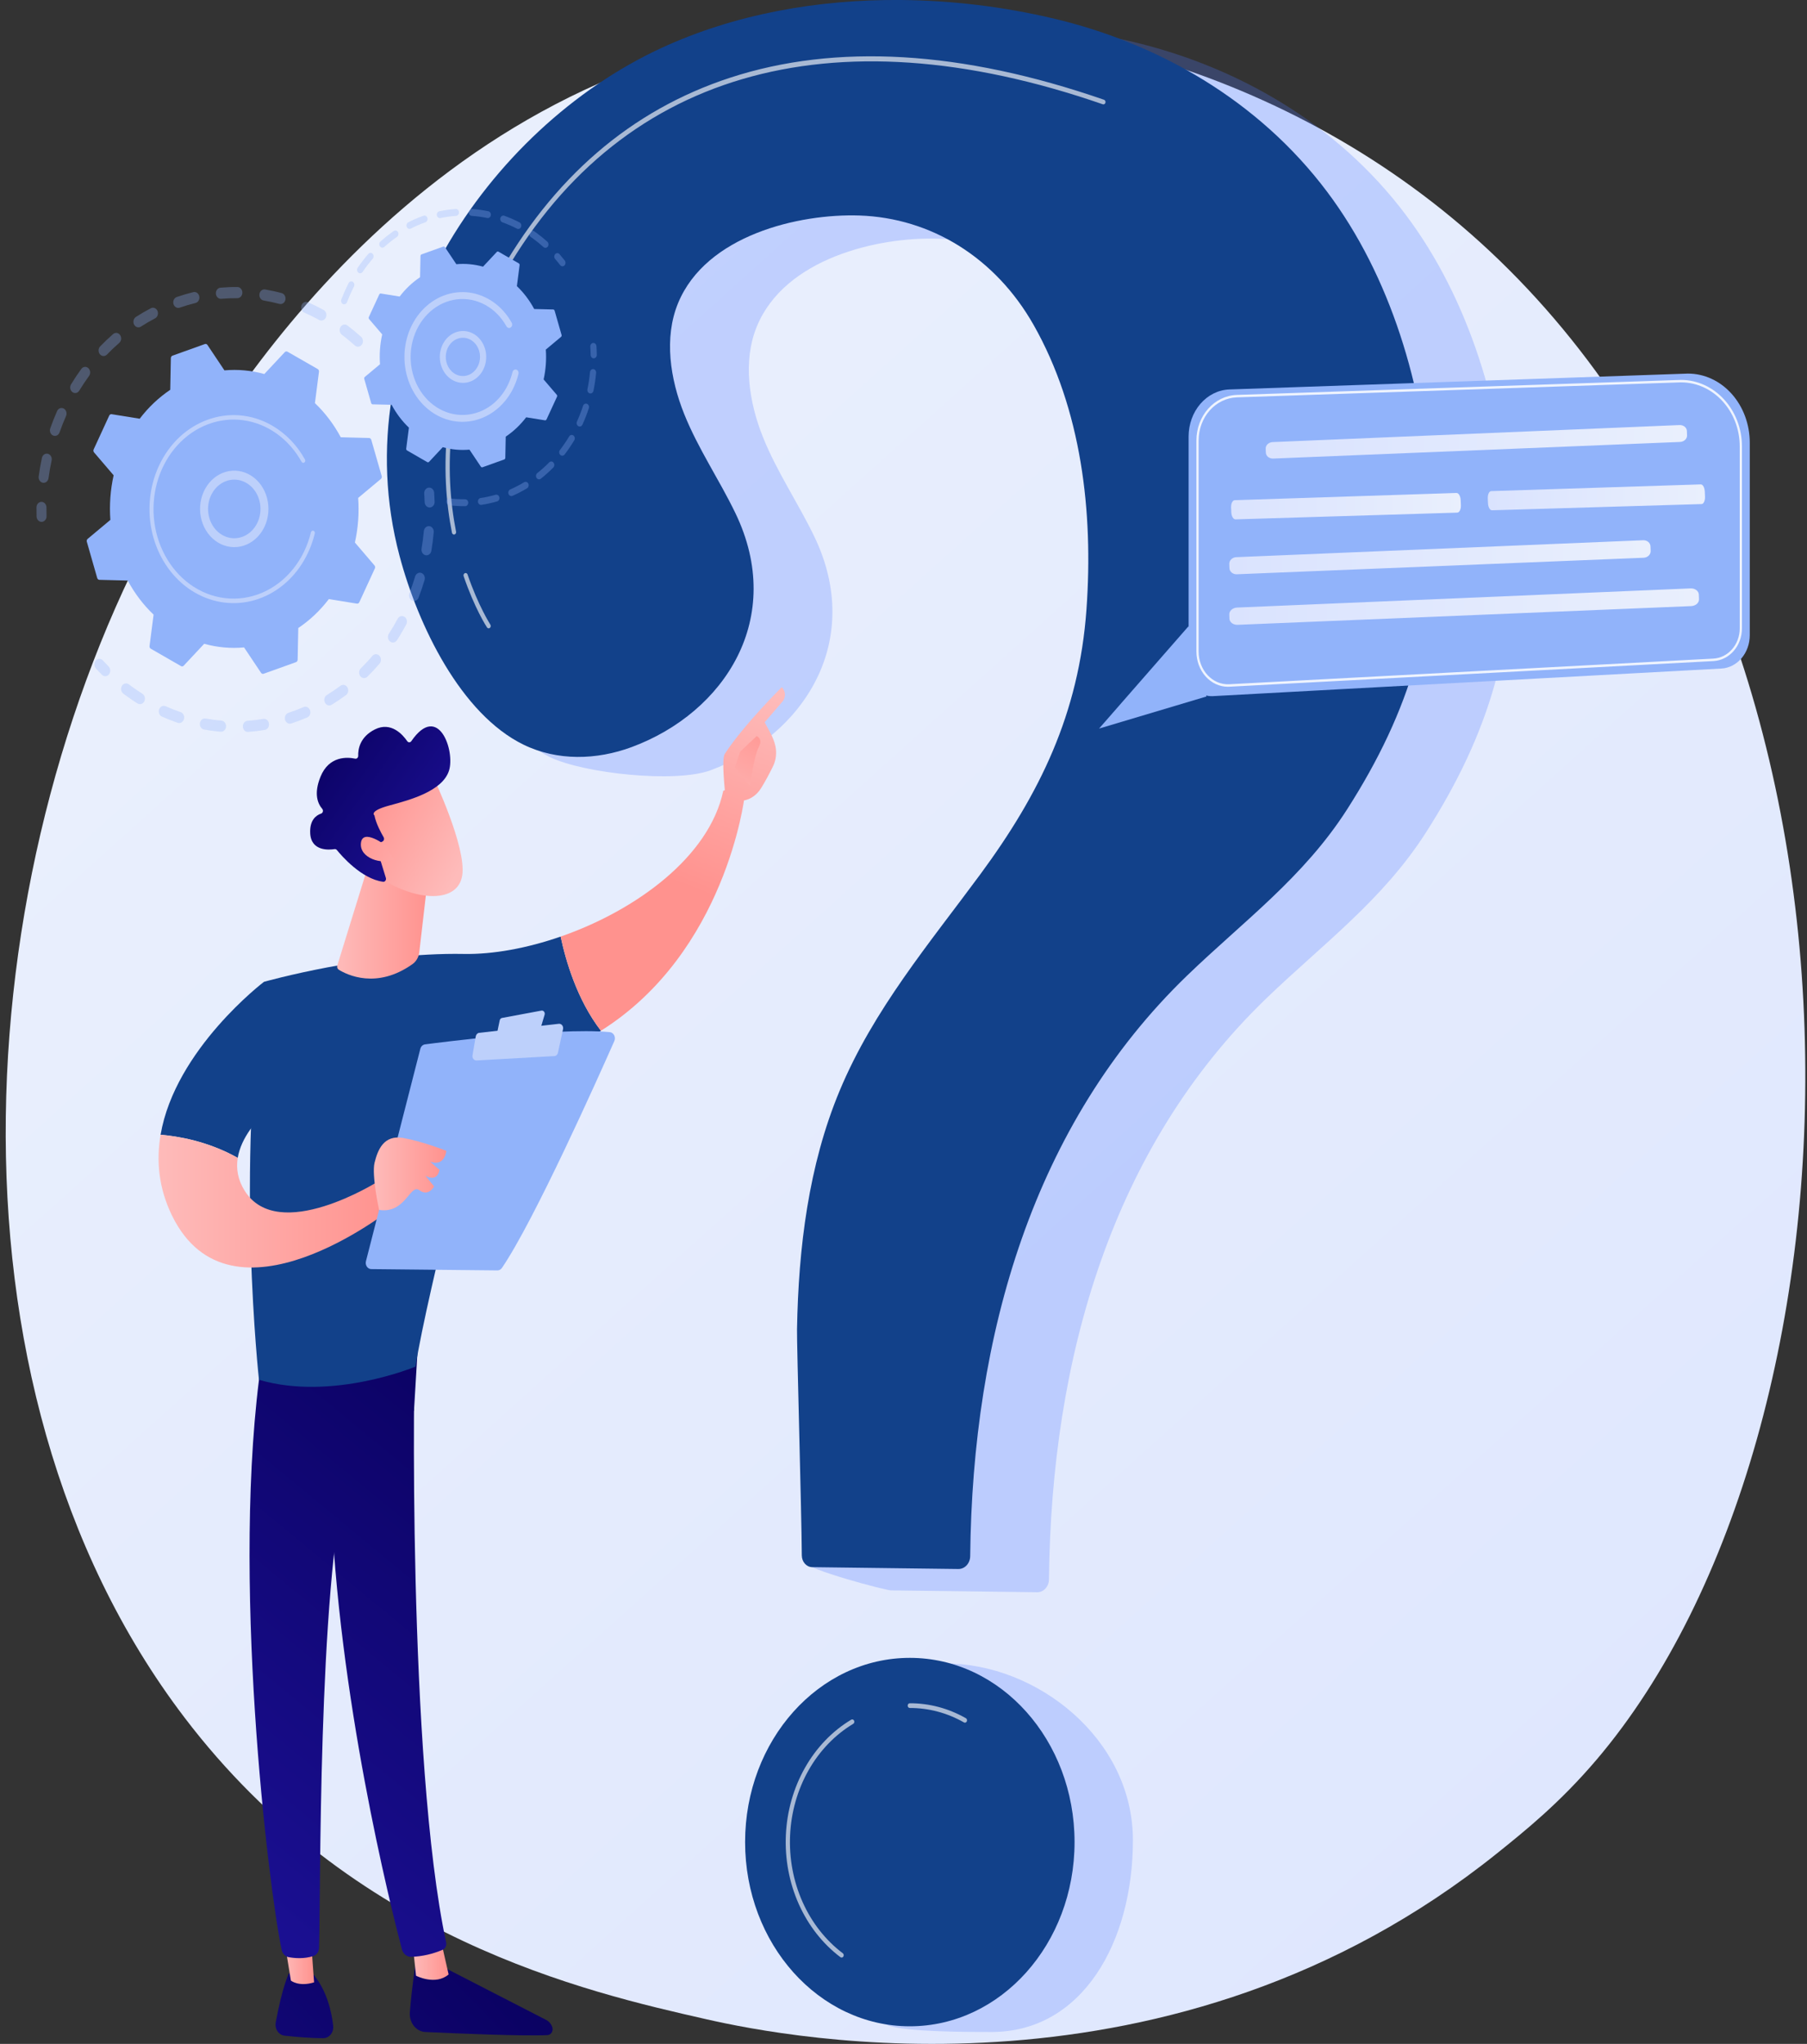 <svg width="305" height="345" viewBox="0 0 305 345" fill="none" xmlns="http://www.w3.org/2000/svg">
<rect x="0" y="0" width="305" height="345" fill="#333333" stroke="none"/>
<g clip-path="url(#clip0_3712_14384)">
<path d="M269.507 296.994C263.269 304.338 257.368 309.069 252.705 312.815C197.894 356.797 133.037 343.976 119.254 340.845C98.9 336.222 59.556 327.285 31.113 289.876C-11.922 233.279 -5.221 144.114 28.16 85.252C34.266 74.486 66.519 14.728 132.073 5.145C171.746 -0.654 217.992 11.043 251.482 42.42C321.778 108.286 316.773 241.345 269.507 296.994Z" fill="url(#paint0_linear_3712_14384)"/>
<path d="M165.414 3.918C151.421 3.795 137.304 6.277 124.816 12.071C95.743 25.561 71.072 61.255 80.726 97.714C83.863 109.557 82.215 122.624 92.765 127.771C98.474 130.555 114.02 132.214 119.931 130.018C135.641 124.185 145.966 108.222 137.422 90.517C134.687 84.849 131.142 79.674 128.782 73.793C126.422 67.912 125.342 60.943 127.751 55.09C132.48 43.603 148.188 39.951 158.374 40.295C170.397 40.701 181.29 47.352 187.761 58.761C195.825 72.98 197.868 90.273 196.685 106.779C195.422 124.439 188.764 137.925 178.785 151.473C170.191 163.137 160.732 174.333 155.023 188.03C149.781 200.604 148.068 214.536 147.831 228.291C147.784 230.958 135.932 256.084 135.979 263.76C135.987 264.844 149.421 268.442 150.397 268.448L175.064 268.757C175.585 268.765 176.088 268.54 176.461 268.133C176.835 267.726 177.048 267.171 177.055 266.588C177.431 229.243 187.703 193.637 213.704 168.556C223.165 159.429 233.354 151.997 240.711 140.478C251.197 124.06 256.37 107.902 254.878 87.64C253.514 69.133 248.064 50.616 237.278 36.26C225.687 20.823 208.719 11.188 191.083 7.029C182.64 5.043 174.041 4.001 165.414 3.918Z" fill="url(#paint1_linear_3712_14384)"/>
<path d="M191.221 310.623C191.221 327.796 182.709 342.989 167.353 342.989C164.037 342.989 152.753 343.024 149.804 341.832C139.099 337.507 139.061 328.309 139.061 314.848C139.061 297.675 144.245 280.786 159.602 280.786C174.958 280.786 191.221 293.448 191.221 310.623Z" fill="url(#paint2_linear_3712_14384)"/>
<path d="M152.117 -3.24887e-05C138.124 -0.123 124.007 2.358 111.519 8.153C82.447 21.643 57.775 57.337 67.429 93.796C70.566 105.639 77.818 120.548 88.363 125.695C94.071 128.479 100.717 128.294 106.628 126.1C122.338 120.267 132.664 104.302 124.12 86.599C121.384 80.931 117.84 75.756 115.48 69.875C113.12 63.994 112.04 57.025 114.449 51.172C119.177 39.684 134.885 36.033 145.071 36.377C157.095 36.783 167.988 43.434 174.459 54.843C182.522 69.06 184.565 86.355 183.383 102.859C182.119 120.521 175.461 134.007 165.482 147.555C156.889 159.219 147.43 170.415 141.721 184.112C136.478 196.68 134.765 210.618 134.528 224.373C134.482 227.04 135.285 254.882 135.336 262.557C135.34 263.079 135.527 263.578 135.856 263.947C136.186 264.315 136.632 264.525 137.099 264.529L161.766 264.838C162.287 264.845 162.79 264.621 163.163 264.214C163.537 263.807 163.75 263.251 163.757 262.668C164.133 225.322 174.405 189.718 200.406 164.636C209.867 155.51 220.056 148.078 227.413 136.558C237.899 120.146 243.077 103.993 241.583 83.727C240.219 65.22 234.769 46.703 223.983 32.346C212.39 16.912 195.422 7.27 177.786 3.116C169.343 1.128 160.745 0.084 152.117 -3.24887e-05Z" fill="url(#paint3_linear_3712_14384)"/>
<path d="M153.568 342.027C168.924 342.027 181.372 328.105 181.372 310.933C181.372 293.76 168.924 279.838 153.568 279.838C138.212 279.838 125.764 293.76 125.764 310.933C125.764 328.105 138.212 342.027 153.568 342.027Z" fill="url(#paint4_linear_3712_14384)"/>
<path opacity="0.63" d="M76.632 90.228C76.551 90.228 76.472 90.197 76.409 90.14C76.346 90.083 76.302 90.004 76.285 89.915C74.336 80.077 74.049 64.669 83.753 47.142C93.228 30.033 106.506 18.587 123.235 13.118C141.117 7.273 162.347 8.524 186.34 16.837C186.385 16.852 186.428 16.876 186.465 16.909C186.503 16.942 186.534 16.984 186.556 17.03C186.579 17.077 186.593 17.129 186.598 17.182C186.603 17.235 186.598 17.288 186.584 17.339C186.57 17.39 186.547 17.437 186.516 17.478C186.486 17.519 186.448 17.552 186.406 17.577C186.363 17.601 186.317 17.616 186.27 17.619C186.222 17.623 186.174 17.617 186.129 17.6C140.037 1.628 103.895 12.268 84.359 47.562C74.783 64.861 75.061 80.049 76.977 89.743C76.987 89.794 76.988 89.847 76.98 89.899C76.972 89.95 76.955 90 76.93 90.044C76.904 90.088 76.872 90.126 76.833 90.156C76.795 90.186 76.751 90.207 76.706 90.219C76.682 90.225 76.657 90.228 76.632 90.228Z" fill="white"/>
<path opacity="0.63" d="M82.483 106.059C82.426 106.059 82.371 106.044 82.321 106.016C82.27 105.987 82.227 105.946 82.194 105.895C82.11 105.772 80.1 102.671 78.243 97.217C78.222 97.123 78.233 97.023 78.273 96.937C78.313 96.851 78.38 96.784 78.461 96.749C78.542 96.714 78.632 96.713 78.714 96.747C78.795 96.781 78.863 96.847 78.904 96.933C80.731 102.278 82.745 105.394 82.76 105.424C82.799 105.484 82.823 105.554 82.829 105.628C82.834 105.701 82.821 105.775 82.791 105.841C82.761 105.907 82.716 105.962 82.66 106.001C82.603 106.039 82.538 106.059 82.473 106.059H82.483Z" fill="white"/>
<path opacity="0.63" d="M162.868 290.778C162.812 290.778 162.757 290.764 162.707 290.735C159.875 289.123 156.74 288.288 153.562 288.299C153.467 288.299 153.377 288.257 153.31 288.182C153.243 288.107 153.205 288.006 153.205 287.9C153.205 287.794 153.243 287.693 153.31 287.618C153.377 287.543 153.467 287.501 153.562 287.501C156.851 287.49 160.096 288.355 163.027 290.023C163.099 290.064 163.156 290.13 163.19 290.212C163.224 290.293 163.232 290.385 163.213 290.472C163.194 290.56 163.15 290.637 163.087 290.693C163.024 290.748 162.946 290.778 162.865 290.778H162.868Z" fill="white"/>
<path opacity="0.63" d="M142.054 330.429C141.983 330.429 141.913 330.405 141.854 330.361C138.862 328.103 136.442 325.02 134.828 321.409C133.214 317.798 132.462 313.782 132.644 309.75C132.826 305.718 133.936 301.807 135.866 298.396C137.796 294.985 140.482 292.19 143.662 290.28C143.704 290.253 143.75 290.235 143.797 290.228C143.845 290.221 143.894 290.224 143.94 290.239C143.987 290.253 144.03 290.278 144.067 290.312C144.105 290.345 144.136 290.387 144.159 290.434C144.182 290.482 144.196 290.534 144.2 290.587C144.205 290.641 144.199 290.695 144.185 290.746C144.17 290.798 144.146 290.845 144.114 290.886C144.083 290.926 144.044 290.959 144.001 290.983C140.928 292.827 138.334 295.527 136.469 298.822C134.604 302.117 133.532 305.895 133.356 309.789C133.18 313.684 133.907 317.563 135.466 321.052C137.024 324.54 139.362 327.518 142.253 329.699C142.316 329.747 142.364 329.816 142.389 329.897C142.415 329.977 142.416 330.065 142.394 330.146C142.372 330.228 142.327 330.299 142.265 330.35C142.204 330.401 142.13 330.428 142.054 330.429Z" fill="white"/>
<g opacity="0.3">
<path d="M61.075 58.173C61.006 58.269 60.92 58.349 60.823 58.408C60.725 58.467 60.619 58.504 60.509 58.517C60.399 58.53 60.288 58.519 60.182 58.484C60.076 58.449 59.977 58.39 59.891 58.312C59.19 57.678 58.453 57.067 57.702 56.498C57.519 56.359 57.392 56.147 57.349 55.905C57.305 55.664 57.348 55.413 57.468 55.206L57.477 55.19C57.539 55.088 57.619 55.001 57.711 54.933C57.803 54.866 57.907 54.819 58.015 54.796C58.124 54.773 58.235 54.775 58.343 54.8C58.451 54.825 58.554 54.874 58.645 54.944C59.436 55.543 60.212 56.186 60.951 56.855C61.124 57.012 61.234 57.239 61.257 57.487C61.281 57.735 61.215 57.983 61.075 58.177V58.173ZM53.874 54.007C53.06 53.559 52.221 53.145 51.381 52.775C51.275 52.732 51.179 52.666 51.096 52.581C51.014 52.495 50.948 52.392 50.902 52.278C50.856 52.163 50.831 52.04 50.828 51.914C50.825 51.789 50.845 51.664 50.886 51.547C50.927 51.43 50.988 51.324 51.067 51.234C51.145 51.144 51.239 51.073 51.342 51.024C51.446 50.975 51.557 50.95 51.669 50.95C51.781 50.95 51.892 50.974 51.996 51.023C52.877 51.41 53.758 51.846 54.619 52.319C54.718 52.374 54.807 52.45 54.881 52.542C54.954 52.635 55.01 52.744 55.046 52.861C55.081 52.978 55.096 53.102 55.089 53.226C55.082 53.349 55.053 53.47 55.004 53.581C54.989 53.614 54.972 53.647 54.954 53.677C54.842 53.871 54.67 54.012 54.47 54.073C54.271 54.134 54.059 54.111 53.874 54.007ZM47.153 51.297C46.272 51.063 45.373 50.868 44.478 50.719C44.261 50.677 44.067 50.543 43.938 50.343C43.809 50.144 43.755 49.896 43.787 49.652C43.82 49.409 43.936 49.189 44.112 49.04C44.287 48.892 44.508 48.826 44.726 48.857C45.669 49.015 46.617 49.219 47.543 49.473C47.761 49.531 47.948 49.683 48.065 49.895C48.182 50.108 48.219 50.364 48.167 50.607C48.146 50.711 48.108 50.811 48.057 50.901C47.961 51.062 47.824 51.186 47.663 51.256C47.503 51.326 47.327 51.34 47.159 51.294L47.153 51.297ZM40.063 50.332C39.158 50.323 38.241 50.358 37.339 50.435C37.116 50.455 36.896 50.374 36.727 50.212C36.643 50.131 36.574 50.033 36.524 49.923C36.474 49.813 36.444 49.693 36.436 49.57C36.427 49.447 36.441 49.323 36.475 49.206C36.509 49.088 36.564 48.979 36.636 48.886C36.781 48.696 36.987 48.579 37.21 48.56C38.16 48.477 39.125 48.437 40.075 48.449C40.298 48.451 40.511 48.553 40.668 48.731C40.824 48.909 40.911 49.149 40.909 49.398C40.907 49.648 40.817 49.887 40.657 50.062C40.498 50.237 40.283 50.334 40.06 50.332H40.063ZM32.968 51.154C32.087 51.371 31.199 51.631 30.333 51.931C30.227 51.968 30.116 51.981 30.006 51.969C29.896 51.958 29.789 51.922 29.691 51.864C29.593 51.806 29.507 51.728 29.436 51.633C29.366 51.538 29.312 51.428 29.28 51.31C29.247 51.191 29.236 51.067 29.246 50.944C29.256 50.821 29.288 50.702 29.34 50.592C29.391 50.483 29.462 50.386 29.547 50.307C29.632 50.228 29.73 50.169 29.836 50.132C30.747 49.818 31.68 49.543 32.609 49.315C32.718 49.285 32.832 49.279 32.944 49.298C33.055 49.317 33.162 49.361 33.258 49.428C33.354 49.494 33.437 49.581 33.502 49.684C33.567 49.787 33.613 49.904 33.637 50.027C33.661 50.15 33.663 50.278 33.642 50.402C33.621 50.526 33.579 50.644 33.516 50.749C33.454 50.854 33.373 50.944 33.279 51.014C33.185 51.083 33.079 51.131 32.968 51.154ZM26.2 53.721C25.38 54.15 24.567 54.625 23.783 55.131C23.589 55.256 23.358 55.289 23.143 55.224C22.927 55.159 22.743 55.001 22.631 54.784C22.52 54.567 22.49 54.309 22.548 54.068C22.606 53.826 22.748 53.621 22.942 53.496C23.767 52.964 24.623 52.465 25.486 52.017C25.687 51.92 25.913 51.915 26.118 52.002C26.323 52.088 26.489 52.261 26.582 52.482C26.675 52.704 26.687 52.957 26.615 53.188C26.544 53.42 26.395 53.611 26.2 53.721ZM7.235 81.488C7.015 81.451 6.816 81.317 6.684 81.116C6.551 80.915 6.496 80.664 6.529 80.417C6.671 79.365 6.859 78.304 7.08 77.266C7.137 77.03 7.275 76.829 7.463 76.704C7.652 76.579 7.876 76.541 8.089 76.599C8.301 76.656 8.486 76.804 8.603 77.01C8.72 77.217 8.761 77.467 8.716 77.706C8.503 78.692 8.328 79.699 8.194 80.698C8.177 80.82 8.139 80.938 8.082 81.044C8.025 81.149 7.95 81.242 7.861 81.315C7.772 81.388 7.671 81.441 7.563 81.471C7.456 81.501 7.344 81.506 7.235 81.488ZM20.115 57.89C19.402 58.506 18.703 59.176 18.041 59.861C17.877 60.026 17.661 60.111 17.441 60.099C17.221 60.088 17.014 59.98 16.864 59.799C16.714 59.618 16.633 59.379 16.639 59.133C16.645 58.886 16.738 58.652 16.896 58.481C17.594 57.757 18.329 57.057 19.08 56.401C19.167 56.322 19.267 56.264 19.375 56.228C19.482 56.193 19.595 56.182 19.706 56.196C19.818 56.21 19.925 56.249 20.023 56.31C20.121 56.372 20.207 56.454 20.276 56.553C20.344 56.652 20.395 56.765 20.424 56.886C20.453 57.007 20.461 57.133 20.446 57.257C20.431 57.382 20.394 57.501 20.337 57.609C20.28 57.717 20.205 57.811 20.115 57.886V57.89ZM8.957 73.516C8.75 73.424 8.583 73.244 8.494 73.015C8.405 72.786 8.402 72.527 8.483 72.295C8.833 71.309 9.224 70.323 9.648 69.362C9.751 69.147 9.926 68.985 10.134 68.91C10.342 68.836 10.568 68.855 10.764 68.964C10.96 69.073 11.11 69.262 11.183 69.493C11.256 69.723 11.246 69.977 11.155 70.199C10.753 71.107 10.384 72.047 10.053 72.986C9.971 73.217 9.809 73.403 9.605 73.502C9.4 73.601 9.169 73.606 8.962 73.516H8.957ZM15.017 63.478C14.447 64.263 13.9 65.079 13.39 65.922C13.329 66.025 13.25 66.113 13.158 66.182C13.066 66.251 12.964 66.299 12.855 66.323C12.747 66.348 12.636 66.348 12.527 66.324C12.419 66.3 12.316 66.253 12.224 66.185C12.132 66.116 12.053 66.028 11.991 65.926C11.93 65.823 11.887 65.708 11.865 65.587C11.843 65.466 11.843 65.341 11.864 65.22C11.886 65.099 11.928 64.984 11.989 64.881C11.992 64.875 11.995 64.869 11.999 64.864C12.535 63.982 13.111 63.117 13.711 62.29C13.845 62.096 14.042 61.969 14.259 61.935C14.475 61.9 14.696 61.962 14.873 62.106C15.049 62.251 15.169 62.466 15.206 62.708C15.243 62.949 15.195 63.197 15.071 63.399C15.054 63.423 15.037 63.456 15.017 63.478Z" fill="#91B3FA"/>
<path d="M7.719 87.666C7.812 87.505 7.86 87.317 7.854 87.125C7.84 86.639 7.835 86.147 7.84 85.659C7.842 85.409 7.755 85.169 7.599 84.991C7.442 84.812 7.229 84.711 7.006 84.709C6.782 84.707 6.568 84.803 6.408 84.978C6.249 85.153 6.158 85.392 6.156 85.641C6.156 86.154 6.156 86.673 6.172 87.184C6.179 87.383 6.242 87.574 6.353 87.73C6.463 87.886 6.615 87.999 6.786 88.052C6.958 88.106 7.14 88.097 7.306 88.028C7.473 87.958 7.616 87.832 7.714 87.666H7.719Z" fill="#91B3FA"/>
</g>
<g opacity="0.3">
<path d="M18.474 113.712C18.582 113.524 18.627 113.299 18.601 113.078C18.575 112.856 18.48 112.652 18.332 112.502C18.01 112.177 17.688 111.839 17.378 111.497C17.299 111.406 17.206 111.334 17.102 111.284C16.999 111.235 16.888 111.209 16.775 111.209C16.663 111.208 16.551 111.233 16.448 111.281C16.344 111.329 16.25 111.401 16.171 111.49C16.092 111.58 16.03 111.687 15.989 111.804C15.947 111.921 15.927 112.046 15.93 112.172C15.932 112.297 15.958 112.421 16.004 112.536C16.05 112.651 16.116 112.754 16.199 112.84C16.529 113.199 16.86 113.555 17.203 113.898C17.294 113.989 17.401 114.057 17.517 114.097C17.634 114.137 17.756 114.149 17.877 114.132C17.997 114.114 18.113 114.067 18.216 113.995C18.319 113.922 18.407 113.826 18.474 113.712Z" fill="#91B3FA"/>
<path d="M66.996 108.076C66.864 108.275 66.668 108.407 66.449 108.445C66.23 108.483 66.007 108.423 65.828 108.278C65.648 108.134 65.527 107.916 65.49 107.672C65.454 107.428 65.504 107.177 65.631 106.975C66.149 106.172 66.645 105.332 67.11 104.471C67.165 104.36 67.239 104.263 67.328 104.185C67.417 104.108 67.519 104.051 67.629 104.018C67.738 103.985 67.852 103.978 67.964 103.995C68.076 104.013 68.183 104.056 68.28 104.121C68.377 104.186 68.461 104.273 68.527 104.375C68.594 104.478 68.641 104.594 68.666 104.717C68.692 104.84 68.694 104.968 68.674 105.093C68.655 105.217 68.613 105.336 68.551 105.442C68.349 105.816 68.143 106.186 67.933 106.551C67.632 107.066 67.317 107.58 66.996 108.076ZM69.541 101.373C69.337 101.275 69.176 101.09 69.094 100.859C69.011 100.628 69.014 100.37 69.101 100.141C69.454 99.226 69.776 98.282 70.059 97.339C70.091 97.218 70.145 97.105 70.217 97.008C70.289 96.91 70.377 96.83 70.478 96.772C70.578 96.713 70.688 96.678 70.8 96.668C70.913 96.658 71.026 96.674 71.133 96.714C71.241 96.754 71.34 96.818 71.424 96.902C71.509 96.986 71.577 97.088 71.626 97.202C71.675 97.316 71.702 97.44 71.707 97.566C71.712 97.692 71.694 97.818 71.654 97.937C71.357 98.93 71.018 99.922 70.646 100.887C70.627 100.936 70.605 100.983 70.578 101.027C70.469 101.212 70.306 101.348 70.116 101.411C69.927 101.475 69.723 101.461 69.541 101.373ZM64.064 112.018C63.418 112.776 62.733 113.512 62.029 114.207C61.947 114.293 61.851 114.36 61.745 114.404C61.639 114.447 61.527 114.467 61.414 114.461C61.302 114.455 61.192 114.424 61.09 114.369C60.989 114.315 60.898 114.238 60.824 114.144C60.749 114.05 60.692 113.94 60.656 113.82C60.62 113.701 60.606 113.575 60.615 113.449C60.623 113.324 60.654 113.201 60.706 113.09C60.757 112.978 60.828 112.878 60.914 112.798C61.583 112.137 62.237 111.442 62.847 110.719C62.991 110.548 63.188 110.444 63.397 110.427C63.607 110.41 63.814 110.481 63.979 110.627C64.144 110.772 64.254 110.982 64.288 111.214C64.322 111.446 64.277 111.683 64.161 111.88C64.133 111.929 64.101 111.975 64.064 112.018ZM71.828 93.718C71.719 93.695 71.615 93.649 71.523 93.582C71.43 93.514 71.35 93.427 71.288 93.325C71.225 93.223 71.182 93.108 71.159 92.987C71.136 92.866 71.135 92.742 71.155 92.62C71.32 91.634 71.448 90.649 71.539 89.652C71.55 89.529 71.583 89.41 71.635 89.301C71.687 89.192 71.758 89.096 71.844 89.018C71.93 88.94 72.028 88.881 72.134 88.846C72.24 88.81 72.351 88.799 72.46 88.811C72.57 88.823 72.677 88.86 72.774 88.918C72.871 88.977 72.957 89.056 73.027 89.152C73.097 89.248 73.149 89.358 73.181 89.476C73.213 89.595 73.224 89.719 73.212 89.842C73.118 90.884 72.982 91.936 72.809 92.966C72.789 93.087 72.748 93.203 72.689 93.306C72.598 93.463 72.467 93.585 72.314 93.658C72.161 93.731 71.991 93.752 71.828 93.718ZM58.396 117.33C57.617 117.909 56.805 118.458 55.982 118.963C55.885 119.023 55.779 119.06 55.669 119.074C55.559 119.087 55.448 119.077 55.342 119.042C55.236 119.008 55.137 118.95 55.051 118.873C54.965 118.796 54.893 118.7 54.84 118.592C54.787 118.484 54.753 118.365 54.741 118.242C54.729 118.119 54.739 117.995 54.769 117.876C54.8 117.758 54.852 117.647 54.921 117.551C54.99 117.454 55.075 117.374 55.172 117.315C55.953 116.834 56.724 116.312 57.465 115.761C57.557 115.691 57.66 115.642 57.769 115.618C57.878 115.593 57.991 115.592 58.1 115.616C58.209 115.641 58.313 115.688 58.405 115.758C58.498 115.827 58.577 115.916 58.639 116.019C58.7 116.123 58.743 116.239 58.764 116.362C58.785 116.484 58.784 116.609 58.761 116.731C58.739 116.853 58.695 116.969 58.632 117.071C58.569 117.174 58.489 117.262 58.396 117.33ZM51.824 121.12C50.949 121.489 50.049 121.834 49.15 122.126C48.936 122.192 48.708 122.162 48.515 122.041C48.322 121.921 48.178 121.72 48.116 121.482C48.055 121.245 48.079 120.989 48.184 120.771C48.29 120.553 48.468 120.391 48.679 120.319C49.534 120.041 50.389 119.719 51.221 119.363C51.325 119.314 51.437 119.289 51.549 119.29C51.662 119.29 51.773 119.316 51.877 119.365C51.981 119.415 52.074 119.487 52.152 119.578C52.23 119.669 52.292 119.776 52.332 119.894C52.372 120.011 52.391 120.137 52.387 120.263C52.383 120.389 52.357 120.513 52.31 120.627C52.262 120.741 52.195 120.844 52.111 120.928C52.028 121.013 51.93 121.078 51.824 121.12ZM44.669 123.214C43.741 123.368 42.796 123.479 41.862 123.546C41.643 123.554 41.43 123.467 41.268 123.303C41.105 123.139 41.007 122.911 40.992 122.667C40.978 122.422 41.049 122.182 41.191 121.995C41.333 121.809 41.534 121.691 41.751 121.668C42.639 121.605 43.536 121.499 44.419 121.352C44.53 121.331 44.643 121.334 44.753 121.362C44.863 121.39 44.966 121.442 45.058 121.516C45.149 121.589 45.226 121.683 45.285 121.79C45.343 121.898 45.382 122.017 45.398 122.142C45.415 122.267 45.409 122.393 45.38 122.515C45.352 122.637 45.302 122.752 45.234 122.852C45.166 122.952 45.08 123.035 44.982 123.097C44.884 123.16 44.776 123.199 44.664 123.214H44.669ZM37.275 123.519C36.34 123.442 35.395 123.319 34.47 123.149C34.358 123.133 34.25 123.092 34.152 123.029C34.054 122.966 33.969 122.881 33.901 122.78C33.834 122.679 33.785 122.564 33.758 122.441C33.73 122.318 33.726 122.191 33.743 122.066C33.761 121.942 33.801 121.822 33.861 121.715C33.921 121.608 34 121.516 34.092 121.443C34.185 121.371 34.289 121.32 34.4 121.294C34.51 121.268 34.624 121.267 34.735 121.291C35.617 121.447 36.51 121.564 37.399 121.637C37.617 121.663 37.816 121.783 37.956 121.97C38.096 122.158 38.165 122.399 38.149 122.643C38.133 122.886 38.033 123.114 37.87 123.276C37.706 123.439 37.493 123.524 37.275 123.514V123.519ZM29.995 122.004C29.101 121.7 28.205 121.348 27.334 120.958C27.126 120.866 26.96 120.685 26.872 120.455C26.784 120.226 26.781 119.967 26.864 119.735C26.947 119.503 27.109 119.317 27.314 119.219C27.519 119.12 27.751 119.117 27.958 119.21C28.786 119.579 29.636 119.915 30.492 120.204C30.706 120.277 30.885 120.442 30.99 120.662C31.095 120.883 31.117 121.141 31.052 121.38C31.029 121.464 30.996 121.544 30.953 121.617C30.853 121.79 30.706 121.921 30.532 121.991C30.36 122.061 30.171 122.066 29.995 122.004ZM23.202 118.738C22.602 118.357 22.004 117.952 21.427 117.533C21.218 117.38 21.012 117.226 20.806 117.07C20.713 117.001 20.635 116.912 20.574 116.809C20.512 116.705 20.471 116.589 20.45 116.468C20.429 116.346 20.431 116.221 20.454 116.1C20.477 115.979 20.522 115.864 20.585 115.762C20.712 115.557 20.906 115.415 21.125 115.369C21.344 115.323 21.571 115.376 21.755 115.516C21.949 115.664 22.146 115.812 22.345 115.956C22.896 116.355 23.462 116.739 24.033 117.102C24.227 117.225 24.369 117.429 24.429 117.669C24.488 117.91 24.46 118.167 24.35 118.384C24.341 118.4 24.332 118.417 24.323 118.434C24.206 118.634 24.025 118.777 23.817 118.833C23.61 118.89 23.39 118.856 23.204 118.738H23.202Z" fill="#91B3FA"/>
<path d="M73.224 85.237C73.318 85.075 73.365 84.884 73.359 84.69C73.343 84.181 73.316 83.664 73.281 83.15C73.259 82.905 73.152 82.68 72.983 82.523C72.814 82.365 72.597 82.287 72.378 82.306C72.159 82.326 71.955 82.44 71.811 82.624C71.666 82.809 71.591 83.05 71.603 83.295C71.637 83.788 71.661 84.281 71.678 84.759C71.685 84.958 71.748 85.149 71.859 85.305C71.97 85.461 72.122 85.574 72.293 85.627C72.465 85.68 72.647 85.671 72.813 85.601C72.98 85.531 73.122 85.403 73.22 85.237H73.224Z" fill="#91B3FA"/>
</g>
<path d="M62.669 74.24C62.645 74.153 62.596 74.077 62.531 74.022C62.465 73.967 62.386 73.937 62.304 73.935L57.519 73.812C56.354 71.637 54.88 69.69 53.155 68.046L53.838 62.748C53.849 62.657 53.835 62.565 53.798 62.484C53.76 62.402 53.701 62.336 53.628 62.294L48.523 59.365C48.45 59.323 48.367 59.307 48.287 59.32C48.206 59.333 48.13 59.374 48.071 59.438L44.615 63.134C42.416 62.521 40.142 62.313 37.883 62.518L35.018 58.231C34.969 58.157 34.9 58.102 34.821 58.074C34.741 58.046 34.656 58.047 34.578 58.076L29.113 60.033C29.035 60.06 28.967 60.115 28.918 60.188C28.869 60.262 28.841 60.35 28.84 60.442L28.736 65.796C26.792 67.1 25.05 68.749 23.58 70.678L18.842 69.914C18.761 69.901 18.679 69.916 18.606 69.959C18.533 70.001 18.474 70.067 18.437 70.148L15.809 75.857C15.771 75.938 15.758 76.031 15.769 76.121C15.781 76.212 15.818 76.296 15.874 76.362L19.179 80.227C18.631 82.687 18.445 85.23 18.628 87.756L14.795 90.959C14.729 91.015 14.68 91.092 14.655 91.181C14.63 91.269 14.631 91.364 14.657 91.452L16.408 97.566C16.433 97.653 16.482 97.73 16.548 97.784C16.613 97.839 16.692 97.87 16.774 97.872L21.56 97.995C22.726 100.165 24.201 102.108 25.925 103.747L25.242 109.045C25.231 109.135 25.245 109.228 25.282 109.309C25.32 109.391 25.379 109.457 25.452 109.499L30.557 112.437C30.63 112.479 30.713 112.494 30.794 112.481C30.875 112.468 30.95 112.427 31.009 112.364L34.464 108.668C36.664 109.281 38.938 109.489 41.197 109.284L44.062 113.57C44.111 113.644 44.179 113.698 44.257 113.726C44.334 113.754 44.418 113.754 44.496 113.726L49.964 111.767C50.042 111.738 50.11 111.684 50.159 111.611C50.208 111.537 50.235 111.449 50.237 111.357L50.347 106.006C52.292 104.703 54.033 103.054 55.504 101.125L60.241 101.888C60.322 101.902 60.405 101.886 60.477 101.844C60.55 101.802 60.609 101.736 60.647 101.654L63.274 95.946C63.312 95.864 63.325 95.772 63.314 95.681C63.302 95.591 63.265 95.507 63.208 95.441L59.903 91.575C60.451 89.116 60.637 86.573 60.454 84.047L64.287 80.844C64.353 80.789 64.401 80.712 64.426 80.625C64.451 80.538 64.451 80.444 64.426 80.357L62.669 74.24Z" fill="#91B3FA"/>
<path d="M43.87 90.168C42.882 91.422 41.498 92.198 40.009 92.334C38.519 92.469 37.041 91.954 35.885 90.896C34.728 89.838 33.984 88.32 33.808 86.66C33.632 85.001 34.038 83.33 34.941 81.999C35.844 80.667 37.173 79.779 38.65 79.522C40.126 79.264 41.634 79.657 42.857 80.617C44.08 81.577 44.922 83.03 45.206 84.671C45.491 86.311 45.195 88.011 44.382 89.413C44.228 89.678 44.057 89.93 43.87 90.168ZM35.125 86.21C35.188 87.353 35.604 88.436 36.3 89.274C36.997 90.113 37.933 90.655 38.947 90.809C39.961 90.963 40.992 90.719 41.863 90.118C42.735 89.517 43.393 88.597 43.726 87.515C44.059 86.432 44.045 85.254 43.689 84.181C43.332 83.108 42.654 82.207 41.769 81.63C40.885 81.054 39.849 80.838 38.839 81.02C37.828 81.202 36.905 81.77 36.227 82.627C36.083 82.811 35.95 83.007 35.83 83.212C35.312 84.1 35.065 85.152 35.125 86.21Z" fill="#BDD0FB"/>
<path d="M51.307 94.603C51.572 94.147 51.817 93.676 52.04 93.192C52.11 93.039 52.179 92.885 52.245 92.729C52.57 91.962 52.84 91.168 53.052 90.353C53.056 90.342 53.059 90.331 53.061 90.32C53.07 90.289 53.078 90.257 53.086 90.226C53.101 90.165 53.116 90.103 53.131 90.041C53.149 89.965 53.145 89.883 53.12 89.809C53.095 89.735 53.049 89.672 52.99 89.629C52.96 89.607 52.927 89.591 52.893 89.581C52.806 89.555 52.715 89.569 52.638 89.618C52.56 89.668 52.504 89.75 52.481 89.847C51.926 92.153 50.892 94.28 49.461 96.053C48.031 97.826 46.245 99.195 44.251 100.049C42.257 100.902 40.11 101.215 37.986 100.963C35.863 100.71 33.823 99.898 32.034 98.595C30.34 97.358 28.916 95.711 27.867 93.776C26.818 91.841 26.171 89.668 25.973 87.416C25.775 85.164 26.032 82.891 26.724 80.765C27.416 78.639 28.526 76.714 29.973 75.132C31.419 73.55 33.164 72.351 35.08 71.623C36.996 70.896 39.034 70.659 41.042 70.929C43.051 71.2 44.98 71.971 46.687 73.187C48.393 74.402 49.834 76.03 50.903 77.952C50.95 78.036 51.025 78.097 51.112 78.12C51.199 78.142 51.29 78.126 51.366 78.073C51.442 78.02 51.496 77.936 51.516 77.839C51.537 77.742 51.522 77.64 51.475 77.555C50.118 75.119 48.198 73.139 45.916 71.825C38.959 67.821 30.381 70.895 26.805 78.674C25.199 82.165 24.806 86.198 25.704 89.994C26.602 93.79 28.726 97.079 31.666 99.226C32.074 99.522 32.496 99.796 32.929 100.045C36.051 101.842 39.658 102.281 43.052 101.277C46.447 100.272 49.388 97.896 51.307 94.608V94.603Z" fill="#BDD0FB"/>
<g opacity="0.3">
<path d="M95.369 44.68C95.43 44.575 95.459 44.452 95.452 44.327C95.445 44.202 95.403 44.083 95.331 43.987C95.044 43.618 94.742 43.248 94.435 42.889C94.338 42.784 94.209 42.726 94.074 42.726C93.939 42.726 93.81 42.785 93.713 42.889C93.616 42.994 93.56 43.137 93.555 43.288C93.55 43.438 93.598 43.585 93.688 43.697C93.98 44.034 94.268 44.387 94.542 44.744C94.595 44.813 94.661 44.867 94.735 44.902C94.81 44.937 94.89 44.953 94.971 44.947C95.052 44.941 95.13 44.914 95.2 44.868C95.269 44.822 95.328 44.758 95.372 44.682L95.369 44.68Z" fill="#91B3FA"/>
<path d="M92.466 41.617C92.379 41.737 92.253 41.813 92.116 41.83C91.979 41.846 91.842 41.801 91.734 41.704C91.169 41.195 90.58 40.717 89.972 40.274C89.844 40.18 89.714 40.089 89.582 39.998C89.466 39.916 89.382 39.786 89.351 39.637C89.32 39.487 89.343 39.329 89.415 39.198C89.491 39.071 89.607 38.981 89.74 38.947C89.873 38.912 90.013 38.935 90.131 39.011C90.268 39.105 90.403 39.201 90.538 39.299C91.177 39.764 91.795 40.264 92.389 40.8C92.489 40.89 92.555 41.018 92.576 41.16C92.596 41.302 92.569 41.447 92.499 41.568C92.488 41.585 92.478 41.601 92.466 41.617ZM87.258 38.598C86.459 38.185 85.638 37.826 84.8 37.525C84.735 37.502 84.674 37.464 84.622 37.415C84.57 37.365 84.527 37.305 84.496 37.237C84.464 37.169 84.445 37.095 84.44 37.019C84.434 36.942 84.442 36.866 84.463 36.793C84.483 36.72 84.517 36.653 84.561 36.594C84.605 36.536 84.659 36.488 84.72 36.453C84.781 36.418 84.847 36.397 84.915 36.39C84.983 36.384 85.052 36.393 85.117 36.416C85.996 36.731 86.857 37.107 87.694 37.541C87.819 37.606 87.916 37.724 87.963 37.87C88.01 38.015 88.004 38.175 87.945 38.315C87.887 38.455 87.781 38.563 87.651 38.615C87.522 38.668 87.379 38.661 87.253 38.596L87.258 38.598ZM82.24 36.8C81.375 36.619 80.5 36.498 79.621 36.437C79.552 36.434 79.484 36.415 79.422 36.382C79.359 36.349 79.303 36.303 79.256 36.246C79.21 36.188 79.174 36.121 79.151 36.048C79.129 35.975 79.119 35.897 79.123 35.82C79.127 35.743 79.145 35.667 79.176 35.598C79.207 35.528 79.25 35.467 79.302 35.416C79.354 35.365 79.415 35.327 79.481 35.303C79.547 35.279 79.616 35.27 79.685 35.276C80.607 35.34 81.524 35.467 82.432 35.658C82.499 35.672 82.563 35.701 82.62 35.743C82.678 35.784 82.727 35.838 82.766 35.901C82.804 35.964 82.831 36.035 82.845 36.11C82.859 36.185 82.86 36.262 82.847 36.337C82.835 36.411 82.809 36.482 82.772 36.545C82.716 36.642 82.636 36.718 82.542 36.763C82.447 36.808 82.343 36.821 82.241 36.8H82.24ZM76.982 36.437C76.103 36.499 75.229 36.62 74.364 36.8C74.296 36.818 74.225 36.82 74.156 36.806C74.087 36.792 74.021 36.763 73.962 36.72C73.903 36.678 73.853 36.622 73.814 36.557C73.775 36.491 73.749 36.418 73.736 36.341C73.723 36.264 73.724 36.185 73.739 36.108C73.754 36.032 73.783 35.959 73.824 35.895C73.865 35.832 73.916 35.778 73.976 35.737C74.036 35.696 74.103 35.669 74.172 35.658C75.079 35.468 75.996 35.341 76.918 35.277C77.055 35.268 77.19 35.32 77.294 35.422C77.397 35.524 77.46 35.668 77.468 35.821C77.477 35.975 77.43 36.126 77.339 36.242C77.248 36.357 77.119 36.427 76.982 36.437ZM71.803 37.52C70.965 37.818 70.143 38.174 69.343 38.584C69.218 38.649 69.075 38.655 68.945 38.601C68.816 38.548 68.711 38.439 68.653 38.299C68.596 38.158 68.59 37.998 68.638 37.854C68.686 37.709 68.784 37.592 68.909 37.527C69.748 37.097 70.61 36.725 71.489 36.412C71.554 36.389 71.623 36.381 71.691 36.387C71.759 36.394 71.825 36.415 71.886 36.45C71.947 36.486 72 36.534 72.044 36.592C72.088 36.651 72.121 36.718 72.142 36.791C72.163 36.864 72.17 36.941 72.164 37.017C72.159 37.093 72.139 37.167 72.108 37.235C72.076 37.302 72.033 37.363 71.981 37.412C71.929 37.461 71.868 37.498 71.803 37.521V37.52ZM67.015 39.977C66.267 40.494 65.548 41.062 64.862 41.678C64.754 41.773 64.618 41.815 64.482 41.798C64.346 41.78 64.222 41.703 64.136 41.584C64.051 41.465 64.011 41.313 64.025 41.161C64.039 41.009 64.106 40.869 64.211 40.772C64.93 40.126 65.684 39.53 66.469 38.987C66.569 38.918 66.688 38.889 66.805 38.905C66.922 38.921 67.03 38.981 67.113 39.076C67.195 39.17 67.247 39.293 67.259 39.424C67.27 39.556 67.242 39.687 67.178 39.798C67.136 39.871 67.081 39.932 67.015 39.977ZM62.913 43.666C62.3 44.373 61.728 45.122 61.198 45.908C61.113 46.028 60.991 46.106 60.856 46.125C60.721 46.145 60.584 46.104 60.476 46.012C60.367 45.921 60.295 45.785 60.275 45.634C60.255 45.484 60.288 45.331 60.368 45.207C60.924 44.383 61.525 43.598 62.167 42.856C62.257 42.753 62.378 42.69 62.507 42.681C62.636 42.672 62.763 42.717 62.864 42.807C62.965 42.897 63.032 43.025 63.053 43.167C63.074 43.31 63.047 43.456 62.977 43.577C62.959 43.608 62.938 43.638 62.916 43.666H62.913ZM57.886 51.321C57.759 51.261 57.658 51.147 57.607 51.004C57.555 50.862 57.556 50.702 57.609 50.56C57.923 49.734 58.275 48.928 58.664 48.143C58.723 48.02 58.783 47.907 58.843 47.789C58.877 47.722 58.922 47.664 58.977 47.617C59.031 47.57 59.093 47.536 59.159 47.516C59.225 47.496 59.294 47.492 59.362 47.502C59.43 47.512 59.495 47.538 59.554 47.577C59.673 47.654 59.76 47.781 59.795 47.93C59.831 48.079 59.812 48.238 59.743 48.371C59.686 48.481 59.633 48.592 59.574 48.706C59.203 49.454 58.868 50.223 58.57 51.011C58.558 51.042 58.544 51.072 58.527 51.101C58.461 51.215 58.361 51.3 58.244 51.341C58.127 51.381 58.002 51.374 57.889 51.321H57.886Z" fill="#91B3FA"/>
</g>
<g opacity="0.3">
<path d="M96.937 74.304C96.433 75.148 95.883 75.957 95.292 76.727C95.201 76.841 95.074 76.91 94.938 76.921C94.802 76.931 94.668 76.881 94.564 76.782C94.461 76.682 94.397 76.541 94.385 76.389C94.374 76.237 94.416 76.086 94.503 75.969C95.068 75.235 95.592 74.464 96.073 73.659C96.151 73.535 96.269 73.45 96.401 73.422C96.534 73.394 96.672 73.424 96.784 73.508C96.897 73.591 96.977 73.72 97.006 73.867C97.035 74.015 97.012 74.17 96.941 74.298L96.937 74.304ZM97.612 71.931C97.551 71.897 97.497 71.85 97.453 71.792C97.408 71.734 97.375 71.667 97.353 71.594C97.332 71.522 97.324 71.445 97.329 71.369C97.335 71.293 97.353 71.219 97.384 71.151C97.776 70.287 98.121 69.397 98.418 68.486C98.469 68.348 98.566 68.237 98.689 68.177C98.811 68.117 98.95 68.112 99.076 68.163C99.202 68.215 99.305 68.318 99.364 68.453C99.423 68.587 99.434 68.741 99.394 68.884C99.083 69.838 98.722 70.771 98.311 71.676C98.302 71.695 98.293 71.713 98.283 71.731C98.213 71.851 98.106 71.938 97.982 71.975C97.858 72.012 97.727 71.996 97.612 71.931ZM93.394 78.91C92.721 79.593 92.013 80.229 91.272 80.816C91.159 80.899 91.022 80.929 90.89 80.901C90.758 80.873 90.64 80.788 90.563 80.665C90.485 80.543 90.453 80.391 90.473 80.242C90.493 80.093 90.564 79.959 90.671 79.868C91.378 79.307 92.054 78.7 92.695 78.049C92.788 77.953 92.91 77.899 93.036 77.896C93.163 77.893 93.286 77.942 93.383 78.034C93.479 78.126 93.542 78.254 93.56 78.394C93.578 78.535 93.549 78.677 93.48 78.796C93.456 78.838 93.427 78.876 93.394 78.91ZM99.544 66.4C99.409 66.365 99.293 66.272 99.22 66.142C99.147 66.011 99.123 65.853 99.154 65.703C99.348 64.759 99.491 63.803 99.581 62.839C99.586 62.761 99.605 62.685 99.636 62.615C99.668 62.546 99.712 62.484 99.766 62.434C99.819 62.383 99.881 62.346 99.948 62.323C100.015 62.3 100.086 62.292 100.155 62.301C100.225 62.309 100.292 62.333 100.353 62.371C100.414 62.409 100.468 62.461 100.511 62.522C100.554 62.584 100.585 62.655 100.603 62.731C100.621 62.806 100.625 62.885 100.615 62.963C100.52 63.973 100.371 64.976 100.167 65.966C100.154 66.033 100.129 66.096 100.096 66.153C100.037 66.252 99.953 66.329 99.855 66.374C99.756 66.418 99.647 66.427 99.544 66.4ZM88.967 82.418C88.167 82.9 87.343 83.327 86.498 83.698C86.37 83.752 86.228 83.747 86.103 83.685C85.978 83.623 85.88 83.508 85.83 83.366C85.781 83.224 85.783 83.065 85.837 82.924C85.891 82.784 85.992 82.673 86.119 82.615C86.925 82.262 87.711 81.854 88.473 81.394C88.575 81.333 88.692 81.312 88.806 81.333C88.919 81.355 89.024 81.418 89.102 81.513C89.18 81.608 89.228 81.729 89.237 81.858C89.247 81.987 89.218 82.115 89.155 82.223C89.106 82.306 89.039 82.373 88.961 82.419L88.967 82.418ZM83.91 84.636C83.03 84.89 82.138 85.085 81.238 85.219C81.104 85.232 80.971 85.188 80.866 85.094C80.761 85 80.693 84.865 80.675 84.716C80.658 84.567 80.692 84.417 80.772 84.296C80.851 84.175 80.969 84.093 81.101 84.067C81.96 83.939 82.811 83.753 83.65 83.511C83.751 83.481 83.858 83.487 83.957 83.526C84.055 83.566 84.141 83.639 84.202 83.734C84.263 83.829 84.297 83.943 84.3 84.06C84.302 84.177 84.272 84.293 84.215 84.391C84.143 84.514 84.032 84.603 83.904 84.637L83.91 84.636ZM78.523 85.437C77.615 85.448 76.707 85.397 75.804 85.285C75.736 85.277 75.67 85.254 75.611 85.218C75.551 85.181 75.498 85.132 75.455 85.073C75.412 85.013 75.38 84.945 75.361 84.872C75.342 84.799 75.335 84.722 75.343 84.646C75.35 84.571 75.371 84.497 75.403 84.43C75.436 84.363 75.48 84.304 75.533 84.256C75.586 84.208 75.647 84.173 75.712 84.151C75.778 84.13 75.846 84.123 75.914 84.131C76.775 84.238 77.641 84.285 78.507 84.274C78.644 84.272 78.777 84.332 78.876 84.439C78.975 84.547 79.031 84.694 79.033 84.849C79.034 85.003 78.981 85.151 78.885 85.262C78.788 85.372 78.657 85.435 78.519 85.437H78.523Z" fill="#91B3FA"/>
<path d="M100.651 60.218C100.707 60.121 100.735 60.007 100.733 59.891C100.726 59.398 100.705 58.894 100.67 58.412C100.657 58.261 100.592 58.121 100.487 58.023C100.383 57.925 100.248 57.877 100.113 57.889C99.977 57.9 99.851 57.971 99.761 58.086C99.671 58.201 99.626 58.35 99.634 58.502C99.667 58.967 99.687 59.444 99.694 59.918C99.696 60.042 99.734 60.163 99.802 60.262C99.87 60.36 99.964 60.432 100.071 60.466C100.178 60.501 100.293 60.495 100.397 60.452C100.501 60.408 100.59 60.328 100.651 60.224V60.218Z" fill="#91B3FA"/>
</g>
<path d="M93.612 52.441C93.595 52.383 93.562 52.332 93.518 52.295C93.474 52.258 93.421 52.238 93.366 52.237L90.165 52.158C89.385 50.703 88.399 49.4 87.244 48.3L87.701 44.758C87.709 44.697 87.7 44.635 87.675 44.58C87.65 44.526 87.61 44.481 87.561 44.453L84.146 42.488C84.097 42.46 84.041 42.449 83.987 42.458C83.933 42.467 83.882 42.495 83.843 42.537L81.529 45.011C80.057 44.6 78.536 44.46 77.024 44.596L75.106 41.728C75.073 41.679 75.027 41.643 74.975 41.624C74.923 41.606 74.867 41.606 74.815 41.624L71.157 42.935C71.105 42.954 71.059 42.99 71.026 43.039C70.993 43.088 70.975 43.148 70.974 43.209L70.903 46.789C69.603 47.661 68.438 48.764 67.455 50.054L64.287 49.543C64.233 49.535 64.178 49.545 64.129 49.573C64.081 49.601 64.041 49.645 64.016 49.7L62.254 53.519C62.228 53.574 62.219 53.636 62.227 53.696C62.235 53.757 62.26 53.813 62.297 53.857L64.51 56.444C64.142 58.09 64.017 59.792 64.139 61.483L61.574 63.628C61.53 63.665 61.498 63.716 61.481 63.774C61.465 63.832 61.465 63.895 61.481 63.953L62.653 68.045C62.67 68.103 62.703 68.154 62.747 68.191C62.79 68.227 62.843 68.248 62.898 68.25L66.1 68.327C66.879 69.782 67.866 71.086 69.02 72.186L68.563 75.729C68.556 75.789 68.565 75.851 68.59 75.906C68.615 75.96 68.655 76.005 68.703 76.033L72.119 78.004C72.167 78.033 72.222 78.043 72.276 78.034C72.331 78.026 72.381 77.999 72.421 77.956L74.734 75.481C76.206 75.893 77.728 76.033 79.239 75.896L81.158 78.765C81.19 78.814 81.236 78.851 81.288 78.869C81.34 78.888 81.397 78.887 81.448 78.868L85.108 77.557C85.159 77.538 85.205 77.502 85.238 77.453C85.271 77.404 85.289 77.345 85.29 77.284L85.361 73.703C86.662 72.831 87.827 71.728 88.811 70.437L91.978 70.948C92.032 70.957 92.088 70.947 92.137 70.919C92.186 70.891 92.225 70.846 92.25 70.791L94.013 66.972C94.038 66.918 94.048 66.856 94.04 66.795C94.032 66.735 94.008 66.678 93.97 66.634L91.757 64.047C92.125 62.401 92.25 60.699 92.128 59.008L94.693 56.863C94.737 56.827 94.77 56.776 94.786 56.718C94.803 56.659 94.803 56.596 94.787 56.538L93.612 52.441Z" fill="#91B3FA"/>
<path d="M81.082 63.15C80.411 63.998 79.472 64.523 78.462 64.613C77.451 64.703 76.45 64.352 75.666 63.633C74.883 62.914 74.379 61.884 74.261 60.758C74.143 59.633 74.419 58.5 75.033 57.598C75.646 56.696 76.548 56.095 77.549 55.921C78.55 55.747 79.573 56.014 80.402 56.666C81.231 57.317 81.802 58.303 81.994 59.415C82.187 60.528 81.987 61.681 81.435 62.631C81.329 62.813 81.211 62.987 81.082 63.15ZM76.222 62.668C76.796 63.234 77.549 63.522 78.313 63.468C79.077 63.414 79.791 63.023 80.298 62.381C80.677 61.901 80.92 61.307 80.996 60.673C81.073 60.039 80.979 59.394 80.728 58.819C80.477 58.245 80.078 57.767 79.584 57.445C79.089 57.124 78.52 56.974 77.95 57.014C77.379 57.054 76.831 57.283 76.377 57.671C75.922 58.059 75.581 58.59 75.395 59.195C75.21 59.8 75.19 60.453 75.337 61.072C75.484 61.69 75.792 62.245 76.222 62.668Z" fill="#BDD0FB"/>
<path d="M86.26 66.236C86.438 65.928 86.604 65.607 86.759 65.273C87.064 64.61 87.309 63.914 87.488 63.197L87.511 63.1C87.54 62.982 87.534 62.856 87.494 62.741C87.455 62.626 87.383 62.529 87.291 62.462C87.245 62.428 87.195 62.403 87.142 62.388C87.009 62.349 86.867 62.37 86.748 62.447C86.629 62.523 86.541 62.65 86.505 62.798C86.343 63.471 86.118 64.122 85.832 64.74L85.785 64.843C85.111 66.279 84.126 67.503 82.92 68.404C82.263 68.892 81.55 69.279 80.8 69.556H80.781L80.725 69.577C79.165 70.135 77.495 70.193 75.906 69.742C74.318 69.292 72.874 68.351 71.74 67.028C70.606 65.705 69.827 64.052 69.492 62.258C69.157 60.464 69.279 58.601 69.844 56.881C70.41 55.161 71.396 53.653 72.69 52.528C73.984 51.404 75.535 50.709 77.165 50.522C78.795 50.335 80.44 50.664 81.911 51.471C83.382 52.279 84.621 53.532 85.487 55.088C85.527 55.161 85.581 55.223 85.646 55.269C85.745 55.341 85.863 55.374 85.981 55.361C86.098 55.348 86.209 55.29 86.293 55.197C86.377 55.105 86.431 54.983 86.445 54.852C86.459 54.72 86.432 54.587 86.37 54.475C85.596 53.083 84.552 51.903 83.316 51.021C82.08 50.14 80.683 49.581 79.227 49.384C77.772 49.188 76.296 49.359 74.907 49.886C73.519 50.413 72.254 51.282 71.207 52.428C70.159 53.575 69.355 54.97 68.853 56.511C68.352 58.052 68.167 59.699 68.311 61.33C68.455 62.962 68.925 64.536 69.686 65.937C70.447 67.339 71.48 68.531 72.708 69.426C72.988 69.629 73.278 69.818 73.579 69.992C75.734 71.228 78.222 71.528 80.564 70.834C82.905 70.141 84.934 68.503 86.26 66.236Z" fill="#BDD0FB"/>
<path d="M200.621 105.691L185.508 122.979L203.636 117.564L200.621 105.691Z" fill="#91B3FA"/>
<path d="M290.548 112.847L204.673 117.507C204.151 117.536 203.629 117.445 203.139 117.241C202.648 117.038 202.2 116.725 201.821 116.321C201.443 115.918 201.141 115.433 200.934 114.896C200.728 114.358 200.622 113.779 200.621 113.194V73.682C200.621 71.617 201.34 69.632 202.626 68.149C203.912 66.666 205.663 65.801 207.509 65.737L284.904 63.059C287.672 63.059 290.326 64.288 292.284 66.477C294.241 68.666 295.34 71.634 295.34 74.729V107.221C295.34 108.668 294.842 110.059 293.95 111.106C293.058 112.153 291.84 112.777 290.548 112.847Z" fill="#91B3FA"/>
<path opacity="0.85" d="M207.24 115.921C205.833 115.919 204.485 115.292 203.491 114.179C202.497 113.065 201.939 111.556 201.939 109.982V74.374C201.939 70.177 204.947 66.788 208.788 66.658L283.724 64.127C289.403 64.127 294.02 69.168 294.02 75.363V106.063C294.02 109.02 291.903 111.444 289.202 111.587L207.499 115.914C207.413 115.919 207.326 115.921 207.24 115.921ZM283.729 64.541L208.799 67.072C205.163 67.195 202.311 70.399 202.311 74.371V109.98C202.311 110.727 202.447 111.466 202.71 112.153C202.973 112.84 203.358 113.46 203.841 113.975C204.325 114.491 204.897 114.891 205.522 115.153C206.148 115.414 206.815 115.53 207.482 115.495L289.184 111.168C291.687 111.036 293.647 108.792 293.647 106.06V75.363C293.647 69.397 289.199 64.543 283.732 64.543L283.729 64.541Z" fill="white"/>
<path d="M283.48 71.748L214.814 74.621C214.14 74.649 213.608 75.15 213.632 75.73L213.657 76.405C213.679 76.984 214.235 77.429 214.902 77.402L283.571 74.598C284.246 74.57 284.777 74.07 284.755 73.489L284.727 72.749C284.705 72.164 284.148 71.719 283.48 71.748Z" fill="url(#paint5_linear_3712_14384)"/>
<path d="M277.335 91.189L208.668 94.047C207.994 94.075 207.464 94.593 207.487 95.199L207.515 95.898C207.537 96.498 208.094 96.96 208.761 96.933L277.431 94.146C278.105 94.118 278.636 93.602 278.613 92.995L278.583 92.224C278.56 91.622 278.004 91.16 277.335 91.189Z" fill="url(#paint6_linear_3712_14384)"/>
<path d="M285.356 99.32L208.811 102.552C208.06 102.585 207.466 103.109 207.489 103.722L207.515 104.428C207.539 105.034 208.158 105.497 208.901 105.466L285.452 102.307C286.205 102.276 286.799 101.752 286.774 101.139L286.745 100.36C286.719 99.753 286.1 99.29 285.356 99.32Z" fill="url(#paint7_linear_3712_14384)"/>
<path d="M245.831 83.209L208.405 84.429C208.038 84.441 207.763 85.005 207.793 85.686L207.828 86.47C207.857 87.144 208.175 87.678 208.538 87.667L245.967 86.528C246.335 86.517 246.611 85.953 246.581 85.272L246.543 84.409C246.513 83.731 246.196 83.197 245.831 83.209Z" fill="url(#paint8_linear_3712_14384)"/>
<path d="M287.07 81.763L251.695 82.896C251.348 82.907 251.09 83.472 251.12 84.152L251.155 84.937C251.185 85.611 251.485 86.145 251.83 86.134L287.208 85.082C287.556 85.072 287.814 84.508 287.784 83.826L287.746 82.964C287.716 82.286 287.414 81.751 287.07 81.763Z" fill="url(#paint9_linear_3712_14384)"/>
<path d="M70.23 330.763C70.23 330.763 69.523 335.244 69.176 339.68C69.145 340.091 69.188 340.505 69.304 340.897C69.42 341.289 69.606 341.651 69.85 341.96C70.095 342.27 70.392 342.521 70.726 342.698C71.059 342.875 71.421 342.975 71.79 342.992C77.072 343.238 88.372 343.716 92.426 343.514C92.568 343.506 92.706 343.461 92.828 343.382C92.951 343.302 93.055 343.191 93.131 343.058C93.208 342.925 93.255 342.773 93.268 342.615C93.282 342.458 93.261 342.298 93.209 342.151C93.019 341.62 92.655 341.191 92.191 340.953L73.525 331.359L70.23 330.763Z" fill="url(#paint10_linear_3712_14384)"/>
<path d="M69.65 328.13L70.219 333.489C70.219 333.489 73.488 335.192 75.721 333.275L74.367 327.302L69.65 328.13Z" fill="url(#paint11_linear_3712_14384)"/>
<path d="M70.078 227.355C69.832 228.755 68.756 297.208 75.302 327.884C75.355 328.127 75.328 328.382 75.227 328.604C75.126 328.826 74.957 329 74.751 329.096C73.049 329.832 71.247 330.241 69.422 330.307C69.067 330.32 68.718 330.2 68.43 329.968C68.142 329.735 67.932 329.402 67.831 329.02C65.958 321.902 57 286.242 55.831 252.177C54.524 214.112 55.831 250.882 55.831 250.882L56.602 227.348L70.078 227.355Z" fill="url(#paint12_linear_3712_14384)"/>
<path d="M48.76 333.1C48.76 333.1 47.633 335.363 46.542 341.375C46.495 341.631 46.496 341.895 46.546 342.15C46.596 342.405 46.693 342.646 46.832 342.857C46.97 343.067 47.146 343.243 47.349 343.372C47.552 343.502 47.777 343.582 48.01 343.608C49.754 343.8 52.439 344.046 54.59 344.029C54.824 344.028 55.055 343.972 55.269 343.865C55.482 343.757 55.673 343.6 55.828 343.404C55.983 343.209 56.1 342.978 56.17 342.729C56.241 342.479 56.263 342.215 56.236 341.955C55.998 339.761 55.255 336.164 52.962 333.355L48.76 333.1Z" fill="url(#paint13_linear_3712_14384)"/>
<path d="M47.772 326.206L49.1 334.312C49.1 334.312 50.413 335.405 53.013 334.613L52.379 325.891L47.772 326.206Z" fill="url(#paint14_linear_3712_14384)"/>
<path d="M44.181 229.456C38.83 265.572 45.341 318.721 47.538 329.124C47.603 329.436 47.748 329.719 47.957 329.938C48.165 330.158 48.427 330.303 48.709 330.356C49.689 330.538 51.303 330.686 52.896 330.17C53.163 330.082 53.4 329.903 53.571 329.657C53.742 329.412 53.84 329.112 53.852 328.801C54.146 320.39 53.616 268.76 58.602 248.356C58.855 247.322 59.42 246.419 60.201 245.799L69.878 238.105L70.62 225.668L44.181 229.456Z" fill="url(#paint15_linear_3712_14384)"/>
<path d="M78.278 161.021C62.242 160.724 44.547 165.729 44.547 165.729C39.767 196.922 43.711 232.902 43.711 232.902C56.126 236.543 70.131 230.676 70.131 230.676C72.195 217.637 81.822 180.945 81.822 180.945C89.658 179.857 96.112 177.329 101.428 173.986C97.374 168.731 95.462 162.043 94.631 158.091C88.962 160.055 83.225 161.113 78.278 161.021Z" fill="url(#paint16_linear_3712_14384)"/>
<path d="M125.649 134.604C124.074 132.476 122.08 133.483 122.08 133.483C119.72 144.631 107.346 153.67 94.633 158.089C95.463 162.043 97.375 168.731 101.43 173.984C122.527 160.721 125.649 134.604 125.649 134.604Z" fill="url(#paint17_linear_3712_14384)"/>
<path d="M125.266 135.145C125.431 135.732 123.523 136.624 122.401 134.227C122.363 133.079 121.74 128.158 122.352 127.221C125.621 122.237 131.958 115.989 131.958 115.989C133.03 117.172 132.147 118.33 132.147 118.33L129.072 121.912C129.716 123.212 130.505 124.308 130.867 125.881C131.137 127.08 130.984 128.351 130.437 129.427C129.899 130.515 129.162 131.928 128.465 133.034C127.145 135.13 125.266 135.145 125.266 135.145Z" fill="url(#paint18_linear_3712_14384)"/>
<path d="M127.722 124.238L124.92 126.895L124.039 129.539L126.537 132.639C126.537 132.639 127.377 127.391 128.001 126.255C128.625 125.119 128.306 124.57 127.722 124.238Z" fill="url(#paint19_linear_3712_14384)"/>
<path d="M50.7 183.097L44.549 165.731C44.549 165.731 29.565 177.113 27.105 191.544C29.936 191.777 35.087 192.601 40.127 195.448C41.233 188.633 50.7 183.097 50.7 183.097Z" fill="url(#paint20_linear_3712_14384)"/>
<path d="M63.79 199.436C63.79 199.436 46.971 210.066 41.297 200.99C40.118 199.104 39.837 197.232 40.127 195.445C35.086 192.599 29.936 191.774 27.105 191.542C26.363 195.892 26.755 200.52 29.041 205.196C38.981 225.526 66.015 204.072 66.015 204.072L63.79 199.436Z" fill="url(#paint21_linear_3712_14384)"/>
<path d="M61.768 212.883L70.946 177.037C70.997 176.838 71.099 176.66 71.24 176.526C71.381 176.392 71.554 176.308 71.737 176.284C73.4 176.067 78.219 175.458 83.782 174.929C90.484 174.294 98.267 173.78 102.918 174.218C103.071 174.23 103.219 174.285 103.348 174.377C103.478 174.468 103.586 174.594 103.662 174.743C103.738 174.892 103.78 175.06 103.785 175.231C103.79 175.403 103.757 175.573 103.689 175.727C101.045 181.71 90.166 206.05 84.719 214.023C84.63 214.154 84.516 214.259 84.384 214.331C84.253 214.403 84.108 214.44 83.962 214.438L62.666 214.218C62.521 214.217 62.379 214.179 62.249 214.106C62.12 214.033 62.008 213.928 61.921 213.799C61.834 213.67 61.775 213.52 61.748 213.361C61.722 213.203 61.728 213.039 61.768 212.883Z" fill="#91B3FA"/>
<path d="M84.735 171.824L91.39 170.584C91.471 170.569 91.554 170.578 91.631 170.609C91.709 170.641 91.777 170.694 91.831 170.764C91.884 170.834 91.921 170.918 91.937 171.008C91.953 171.098 91.948 171.192 91.922 171.279L91.261 173.51C91.233 173.606 91.181 173.69 91.112 173.754C91.043 173.818 90.959 173.859 90.87 173.873L84.466 174.83C84.389 174.841 84.311 174.832 84.239 174.802C84.166 174.772 84.101 174.723 84.049 174.659C83.998 174.595 83.96 174.517 83.941 174.434C83.922 174.35 83.921 174.262 83.938 174.178L84.346 172.229C84.368 172.126 84.416 172.032 84.485 171.96C84.555 171.888 84.641 171.841 84.735 171.824Z" fill="#BDD0FB"/>
<path d="M79.752 178.125L80.303 174.931C80.33 174.775 80.401 174.633 80.505 174.526C80.61 174.419 80.742 174.352 80.883 174.336L94.325 172.811C94.43 172.799 94.536 172.815 94.633 172.859C94.731 172.902 94.819 172.971 94.888 173.06C94.957 173.149 95.007 173.254 95.032 173.369C95.057 173.483 95.058 173.603 95.033 173.717L94.178 177.696C94.145 177.851 94.068 177.99 93.958 178.092C93.849 178.194 93.713 178.253 93.57 178.262L80.436 179.001C80.336 179.007 80.236 178.987 80.144 178.943C80.052 178.9 79.969 178.833 79.903 178.749C79.838 178.664 79.79 178.564 79.763 178.456C79.737 178.348 79.733 178.235 79.752 178.125Z" fill="#BDD0FB"/>
<path d="M63.985 204.223C63.985 204.223 62.706 198.343 63.222 196.257C63.738 194.171 64.737 191.49 68.07 192.085C71.403 192.68 75.329 194.251 75.329 194.251C75.329 194.251 75.131 196.962 72.6 196.091L74.169 197.446C74.169 197.446 73.949 199.621 71.807 198.459L73.267 200.26C73.267 200.26 72.349 202.047 70.776 200.901C69.203 199.755 68.446 204.931 63.985 204.223Z" fill="url(#paint22_linear_3712_14384)"/>
<path d="M62.035 146.461L56.933 162.963C56.891 163.095 56.892 163.24 56.936 163.371C56.981 163.502 57.065 163.612 57.174 163.68C58.566 164.543 63.576 167.026 69.615 162.744C69.927 162.526 70.192 162.234 70.391 161.888C70.591 161.542 70.72 161.152 70.769 160.744L72.421 146.461H62.035Z" fill="url(#paint23_linear_3712_14384)"/>
<path d="M73.138 131.179C73.138 131.179 78.741 142.974 78.023 147.74C77.305 152.506 70.36 152.162 64.296 148.292L60.059 135.556L73.138 131.179Z" fill="url(#paint24_linear_3712_14384)"/>
<path d="M64.565 142.038C64.622 142.009 64.673 141.966 64.715 141.913C64.756 141.86 64.787 141.798 64.805 141.73C64.823 141.663 64.828 141.592 64.819 141.522C64.811 141.452 64.789 141.385 64.755 141.325C64.306 140.559 63.464 138.994 63.196 137.629C63.196 137.629 62.188 136.908 65.76 135.952C69.332 134.996 74.656 133.512 75.775 130.113C76.867 126.798 73.999 118.464 69.424 125.106C69.384 125.165 69.332 125.212 69.272 125.245C69.213 125.278 69.147 125.295 69.08 125.295C69.014 125.295 68.948 125.278 68.888 125.245C68.829 125.212 68.776 125.165 68.736 125.106C67.986 124.014 66.015 121.748 63.277 123.122C60.715 124.407 60.426 126.506 60.462 127.565C60.464 127.638 60.452 127.71 60.426 127.777C60.401 127.843 60.361 127.903 60.312 127.95C60.263 127.997 60.205 128.032 60.142 128.05C60.079 128.069 60.013 128.072 59.949 128.058C58.655 127.782 55.542 127.545 54.096 131.11C52.901 134.047 53.678 135.709 54.385 136.523C54.438 136.582 54.476 136.656 54.495 136.737C54.515 136.818 54.515 136.903 54.496 136.984C54.477 137.065 54.44 137.139 54.388 137.199C54.336 137.259 54.271 137.304 54.199 137.327C53.349 137.619 52.249 138.426 52.359 140.654C52.511 143.734 55.594 143.466 56.471 143.325C56.542 143.314 56.614 143.321 56.681 143.348C56.748 143.374 56.809 143.418 56.858 143.477C57.61 144.408 61 148.362 64.669 148.839C64.743 148.847 64.817 148.834 64.884 148.802C64.952 148.77 65.011 148.72 65.057 148.655C65.103 148.591 65.134 148.514 65.146 148.433C65.159 148.352 65.153 148.269 65.13 148.191L63.541 143.03C63.506 142.914 63.511 142.787 63.555 142.675C63.599 142.563 63.678 142.473 63.778 142.423L64.565 142.038Z" fill="url(#paint25_linear_3712_14384)"/>
<path d="M65.203 142.77C65.203 142.77 61.214 139.709 60.922 142.287C60.63 144.864 64.515 146.021 66.438 145.06L65.203 142.77Z" fill="url(#paint26_linear_3712_14384)"/>
</g>
<defs>
<linearGradient id="paint0_linear_3712_14384" x1="344.211" y1="445.73" x2="35.074" y2="102.424" gradientUnits="userSpaceOnUse">
<stop stop-color="#DAE3FE"/>
<stop offset="1" stop-color="#E9EFFD"/>
</linearGradient>
<linearGradient id="paint1_linear_3712_14384" x1="540.046" y1="-233.894" x2="-79.702" y2="238.462" gradientUnits="userSpaceOnUse">
<stop stop-color="#4D77FF" stop-opacity="0.26"/>
</linearGradient>
<linearGradient id="paint2_linear_3712_14384" x1="622.815" y1="-125.299" x2="3.065" y2="347.058" gradientUnits="userSpaceOnUse">
<stop stop-color="#BDCDFE"/>
</linearGradient>
<linearGradient id="paint3_linear_3712_14384" x1="10.28" y1="281.01" x2="561.293" y2="-240.749" gradientUnits="userSpaceOnUse">
<stop offset="1" stop-color="#12418A"/>
</linearGradient>
<linearGradient id="paint4_linear_3712_14384" x1="210.607" y1="240.445" x2="85.084" y2="364.471" gradientUnits="userSpaceOnUse">
<stop offset="1" stop-color="#12418A"/>
</linearGradient>
<linearGradient id="paint5_linear_3712_14384" x1="213.63" y1="74.577" x2="284.756" y2="74.577" gradientUnits="userSpaceOnUse">
<stop stop-color="#DAE3FE"/>
<stop offset="1" stop-color="#E9EFFD"/>
</linearGradient>
<linearGradient id="paint6_linear_3712_14384" x1="207.487" y1="94.061" x2="278.614" y2="94.061" gradientUnits="userSpaceOnUse">
<stop stop-color="#DAE3FE"/>
<stop offset="1" stop-color="#E9EFFD"/>
</linearGradient>
<linearGradient id="paint7_linear_3712_14384" x1="207.486" y1="102.394" x2="286.773" y2="102.394" gradientUnits="userSpaceOnUse">
<stop stop-color="#DAE3FE"/>
<stop offset="1" stop-color="#E9EFFD"/>
</linearGradient>
<linearGradient id="paint8_linear_3712_14384" x1="207.791" y1="85.438" x2="246.583" y2="85.438" gradientUnits="userSpaceOnUse">
<stop stop-color="#DAE3FE"/>
<stop offset="1" stop-color="#E9EFFD"/>
</linearGradient>
<linearGradient id="paint9_linear_3712_14384" x1="251.117" y1="83.948" x2="287.786" y2="83.948" gradientUnits="userSpaceOnUse">
<stop stop-color="#DAE3FE"/>
<stop offset="1" stop-color="#E9EFFD"/>
</linearGradient>
<linearGradient id="paint10_linear_3712_14384" x1="91.836" y1="324.569" x2="15.158" y2="399.147" gradientUnits="userSpaceOnUse">
<stop stop-color="#09005D"/>
<stop offset="1" stop-color="#1A0F91"/>
</linearGradient>
<linearGradient id="paint11_linear_3712_14384" x1="69.65" y1="330.744" x2="75.721" y2="330.744" gradientUnits="userSpaceOnUse">
<stop stop-color="#FEBBBA"/>
<stop offset="1" stop-color="#FF928E"/>
</linearGradient>
<linearGradient id="paint12_linear_3712_14384" x1="97.216" y1="230.545" x2="30.385" y2="311.542" gradientUnits="userSpaceOnUse">
<stop stop-color="#09005D"/>
<stop offset="1" stop-color="#1A0F91"/>
</linearGradient>
<linearGradient id="paint13_linear_3712_14384" x1="76.503" y1="308.804" x2="-0.174" y2="383.383" gradientUnits="userSpaceOnUse">
<stop stop-color="#09005D"/>
<stop offset="1" stop-color="#1A0F91"/>
</linearGradient>
<linearGradient id="paint14_linear_3712_14384" x1="47.772" y1="330.395" x2="53.013" y2="330.395" gradientUnits="userSpaceOnUse">
<stop stop-color="#FEBBBA"/>
<stop offset="1" stop-color="#FF928E"/>
</linearGradient>
<linearGradient id="paint15_linear_3712_14384" x1="86.852" y1="221.993" x2="20.02" y2="302.99" gradientUnits="userSpaceOnUse">
<stop stop-color="#09005D"/>
<stop offset="1" stop-color="#1A0F91"/>
</linearGradient>
<linearGradient id="paint16_linear_3712_14384" x1="66.287" y1="182.769" x2="175.356" y2="14.736" gradientUnits="userSpaceOnUse">
<stop offset="1" stop-color="#12418A"/>
</linearGradient>
<linearGradient id="paint17_linear_3712_14384" x1="120.866" y1="113.203" x2="107.826" y2="146.518" gradientUnits="userSpaceOnUse">
<stop stop-color="#FEBBBA"/>
<stop offset="1" stop-color="#FF928E"/>
</linearGradient>
<linearGradient id="paint18_linear_3712_14384" x1="130.021" y1="116.786" x2="116.981" y2="150.101" gradientUnits="userSpaceOnUse">
<stop stop-color="#FEBBBA"/>
<stop offset="1" stop-color="#FF928E"/>
</linearGradient>
<linearGradient id="paint19_linear_3712_14384" x1="121.793" y1="138.653" x2="131.409" y2="121.31" gradientUnits="userSpaceOnUse">
<stop stop-color="#FEBBBA"/>
<stop offset="1" stop-color="#FF928E"/>
</linearGradient>
<linearGradient id="paint20_linear_3712_14384" x1="47.002" y1="170.25" x2="156.072" y2="2.218" gradientUnits="userSpaceOnUse">
<stop offset="1" stop-color="#12418A"/>
</linearGradient>
<linearGradient id="paint21_linear_3712_14384" x1="26.764" y1="202.748" x2="66.015" y2="202.748" gradientUnits="userSpaceOnUse">
<stop stop-color="#FEBBBA"/>
<stop offset="1" stop-color="#FF928E"/>
</linearGradient>
<linearGradient id="paint22_linear_3712_14384" x1="63.1" y1="198.146" x2="75.327" y2="198.146" gradientUnits="userSpaceOnUse">
<stop stop-color="#FEBBBA"/>
<stop offset="1" stop-color="#FF928E"/>
</linearGradient>
<linearGradient id="paint23_linear_3712_14384" x1="56.903" y1="155.821" x2="72.421" y2="155.821" gradientUnits="userSpaceOnUse">
<stop stop-color="#FEBBBA"/>
<stop offset="1" stop-color="#FF928E"/>
</linearGradient>
<linearGradient id="paint24_linear_3712_14384" x1="77.798" y1="146.371" x2="59.649" y2="136.481" gradientUnits="userSpaceOnUse">
<stop stop-color="#FEBBBA"/>
<stop offset="1" stop-color="#FF928E"/>
</linearGradient>
<linearGradient id="paint25_linear_3712_14384" x1="51.547" y1="122.34" x2="75.57" y2="139.293" gradientUnits="userSpaceOnUse">
<stop stop-color="#09005D"/>
<stop offset="1" stop-color="#1A0F91"/>
</linearGradient>
<linearGradient id="paint26_linear_3712_14384" x1="73.292" y1="150.739" x2="56.964" y2="141.84" gradientUnits="userSpaceOnUse">
<stop stop-color="#FEBBBA"/>
<stop offset="1" stop-color="#FF928E"/>
</linearGradient>
<clipPath id="clip0_3712_14384">
<rect width="303.755" height="345" fill="white" transform="translate(0.961)"/>
</clipPath>
</defs>
</svg>
